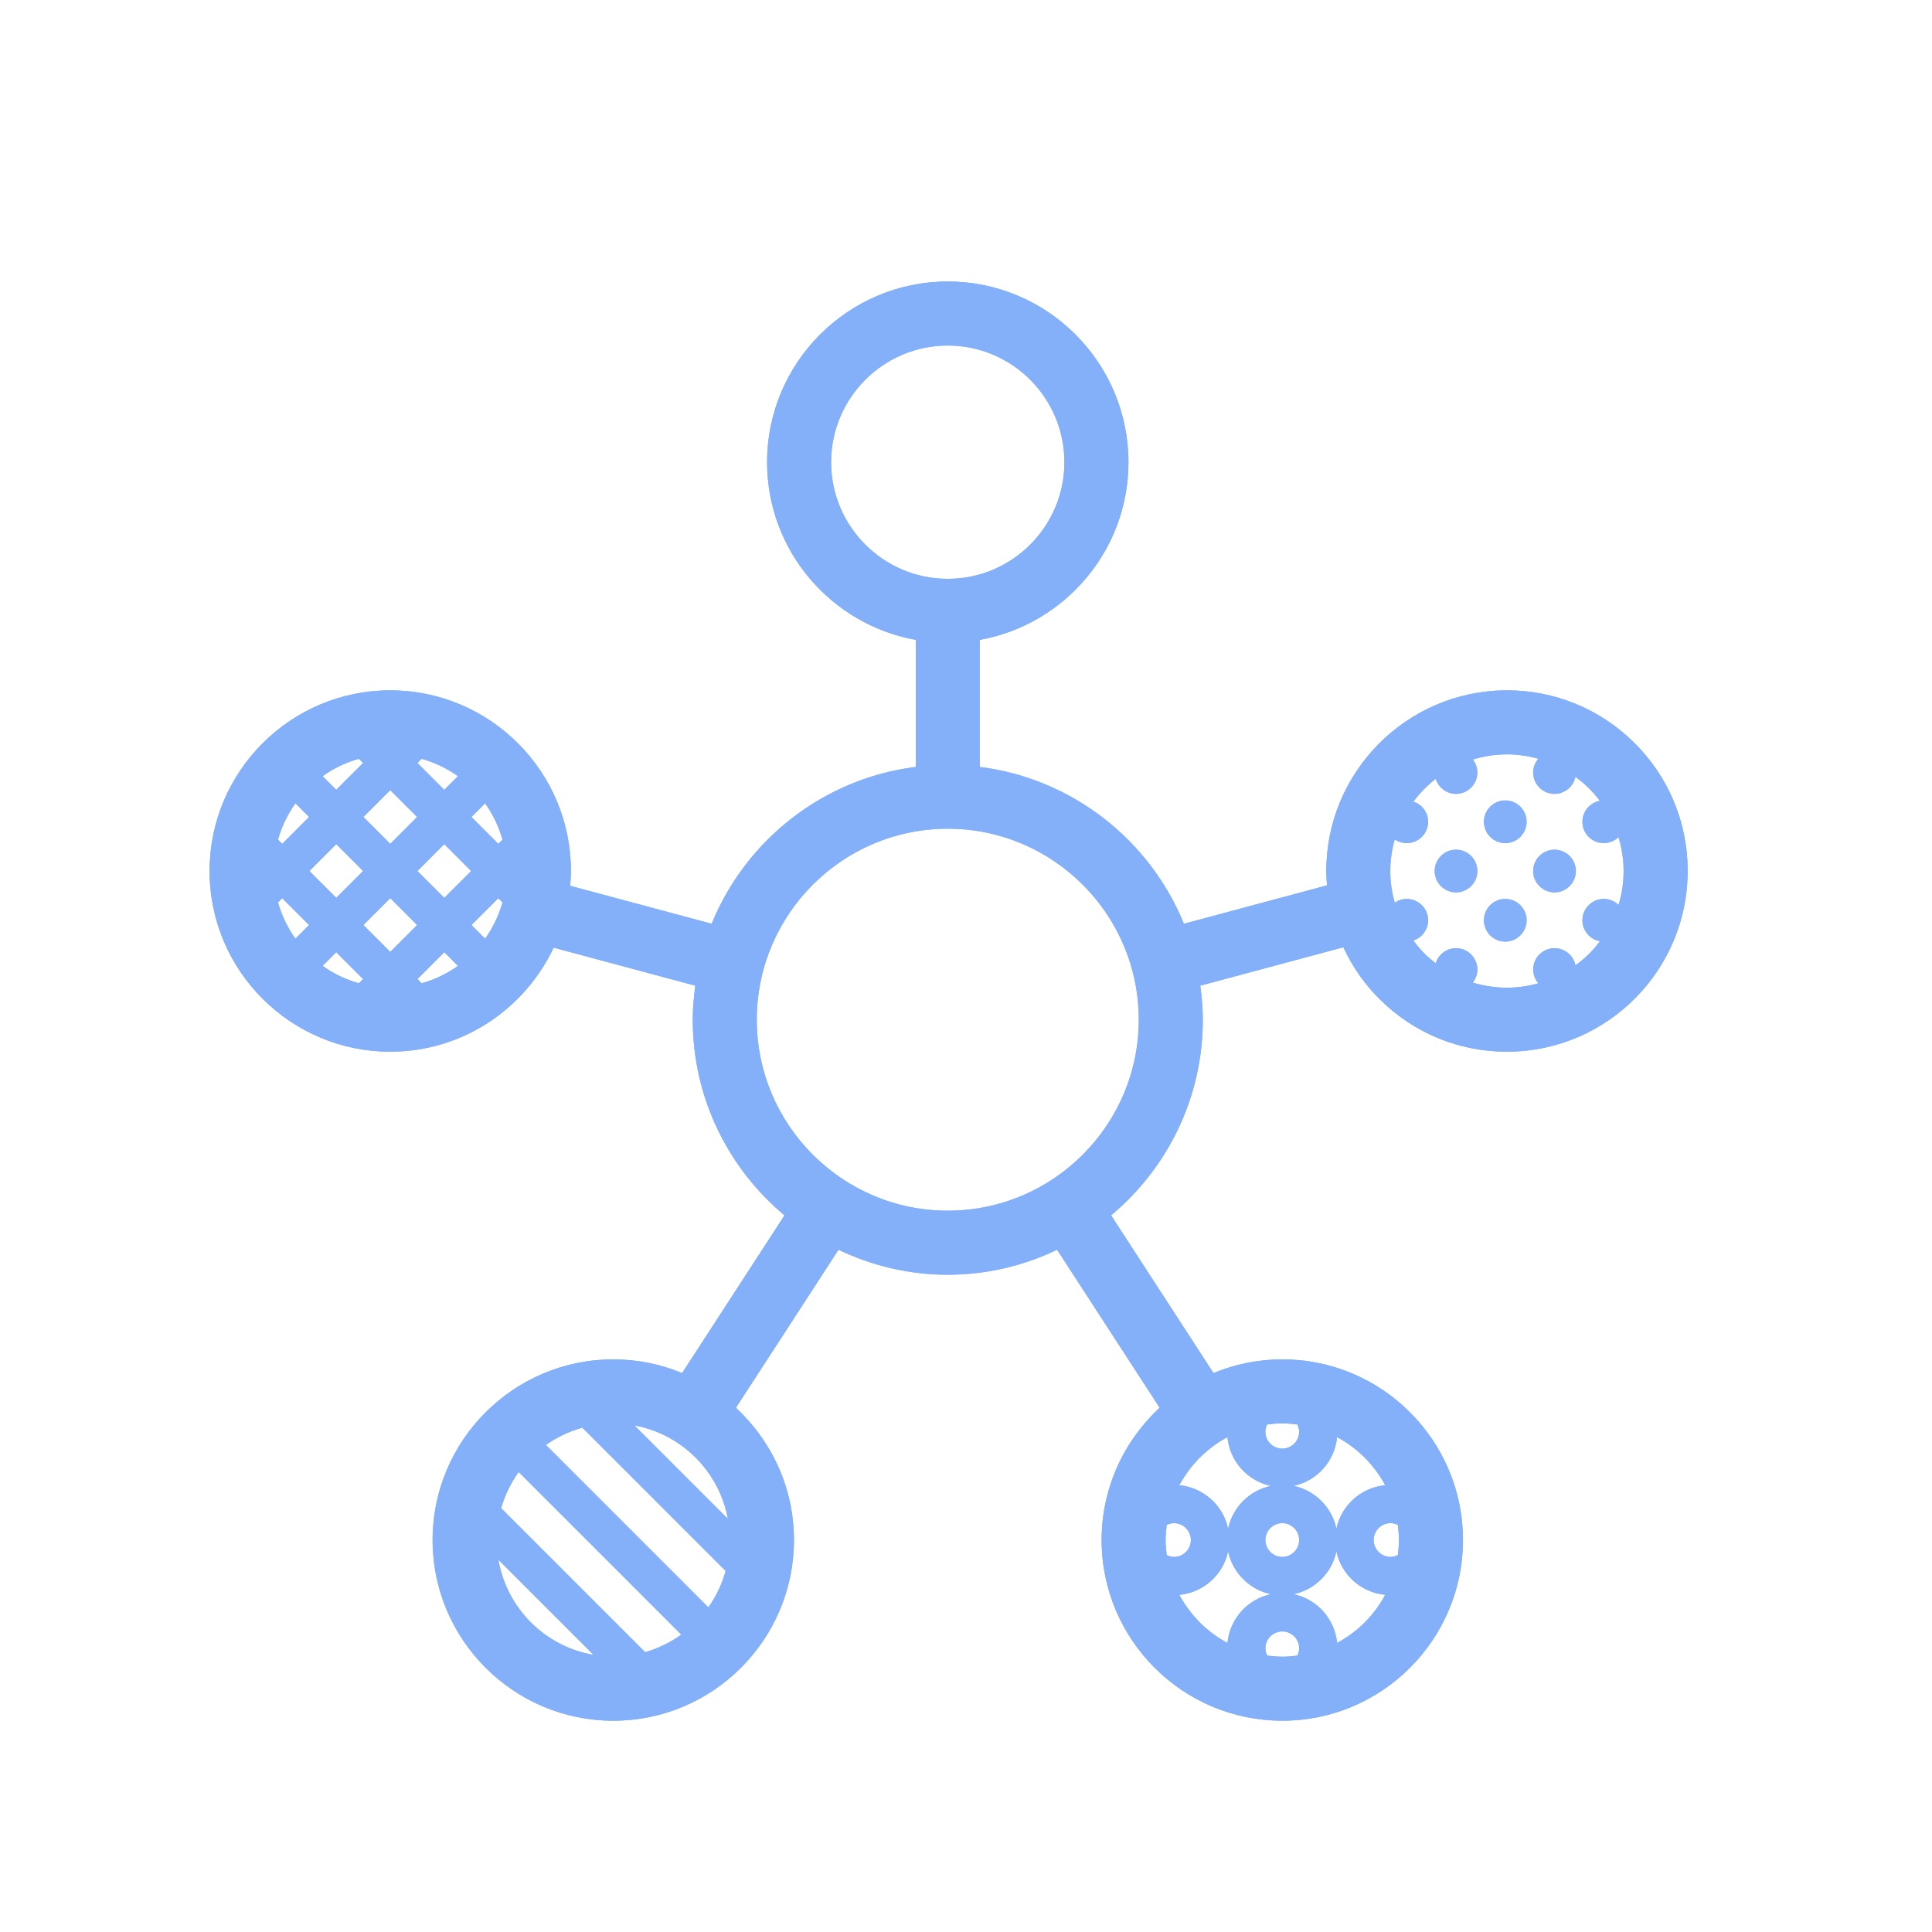 <?xml version="1.0" encoding="UTF-8"?> <svg xmlns="http://www.w3.org/2000/svg" xmlns:xlink="http://www.w3.org/1999/xlink" id="a" data-name="Icon" viewBox="0 0 150 150"><defs><clipPath id="b"><path d="M126.827,57.615c-2.642-2.593-6.127-4.017-9.823-4.017-.045,0-.089.001-.134.001-7.734.073-13.968,6.425-13.897,14.159.003.33.032.656.057.981l-11.113,2.982c-2.65-6.497-8.651-11.27-15.847-12.177v-9.865c6.552-1.178,11.543-6.908,11.543-13.794,0-7.735-6.293-14.028-14.028-14.028s-14.028,6.293-14.028,14.028c0,6.886,4.991,12.616,11.543,13.794v9.865c-7.197.907-13.198,5.68-15.847,12.177l-10.983-2.947c.031-.38.058-.76.058-1.148,0-7.735-6.293-14.028-14.028-14.028s-14.028,6.293-14.028,14.028,6.293,14.028,14.028,14.028c5.606,0,10.441-3.313,12.685-8.078l10.998,2.951c-.116.866-.197,1.744-.197,2.642,0,6.097,2.774,11.555,7.122,15.19l-7.949,12.245c-1.649-.682-3.452-1.063-5.344-1.063-7.735,0-14.028,6.293-14.028,14.028s6.293,14.028,14.028,14.028,14.028-6.293,14.028-14.028c0-4.058-1.742-7.708-4.506-10.272l7.964-12.266c2.576,1.229,5.446,1.938,8.486,1.938s5.91-.709,8.486-1.938l7.963,12.265c-2.764,2.564-4.506,6.214-4.506,10.272,0,7.735,6.293,14.028,14.028,14.028s14.028-6.293,14.028-14.028-6.293-14.028-14.028-14.028c-1.892,0-3.695.381-5.344,1.063l-7.949-12.244c4.348-3.635,7.122-9.093,7.122-15.19,0-.898-.081-1.776-.197-2.642l11.105-2.98c.702,1.504,1.662,2.892,2.882,4.09,2.642,2.594,6.125,4.017,9.821,4.017.045,0,.09-.001.136-.001,7.734-.072,13.968-6.423,13.897-14.158-.035-3.746-1.527-7.256-4.201-9.881ZM37.663,72.881l-1.061-1.061,2.085-2.085.327.327c-.287,1.025-.748,1.975-1.352,2.819ZM32.736,76.342l-.328-.328,2.086-2.085,1.061,1.061c-.844.604-1.794,1.065-2.819,1.352ZM25.045,74.99l1.061-1.061,2.085,2.085-.328.328c-1.024-.287-1.975-.748-2.819-1.352ZM21.585,70.063l.328-.328,2.085,2.085-1.061,1.061c-.604-.844-1.065-1.794-1.352-2.819ZM27.864,58.912l.327.327-2.086,2.086-1.061-1.061c.844-.604,1.795-1.065,2.82-1.352ZM35.554,60.263l-1.061,1.061-2.085-2.085.327-.327c1.024.287,1.975.748,2.819,1.352ZM39.015,65.191l-.327.327-2.086-2.086,1.061-1.061c.604.844,1.065,1.794,1.352,2.819ZM28.191,67.626l-2.085,2.085-2.085-2.085,2.085-2.085,2.085,2.085ZM28.214,63.433l2.086-2.086,2.085,2.085-2.085,2.085-2.085-2.085ZM30.3,69.735l2.085,2.085-2.086,2.085-2.085-2.085,2.085-2.085ZM32.408,67.626l2.085-2.085,2.086,2.086-2.086,2.085-2.085-2.085ZM23.997,63.433l-2.085,2.085-.328-.328c.287-1.024.748-1.975,1.352-2.819l1.061,1.061ZM54.997,124.796l-12.611-12.611c.847-.602,1.802-1.058,2.829-1.341l11.123,11.123c-.283,1.028-.739,1.982-1.341,2.829ZM50.087,128.273l-11.179-11.179c.291-1.021.756-1.967,1.362-2.808l12.625,12.625c-.841.606-1.787,1.072-2.808,1.362ZM49.256,110.667c3.678.678,6.58,3.579,7.258,7.258l-7.258-7.258ZM38.696,121.099l7.387,7.387c-3.768-.645-6.742-3.619-7.387-7.387ZM99.555,110.511c.398,0,.787.035,1.171.084.084.173.14.36.14.565,0,.723-.588,1.312-1.312,1.312s-1.312-.588-1.312-1.312c0-.205.056-.392.14-.565.384-.05.773-.084,1.171-.084ZM100.726,128.541c-.384.05-.773.084-1.171.084s-.787-.035-1.171-.084c-.084-.173-.14-.36-.14-.565,0-.723.588-1.312,1.312-1.312s1.312.588,1.312,1.312c0,.205-.056.392-.14.565ZM98.243,119.568c0-.723.588-1.312,1.312-1.312s1.312.588,1.312,1.312-.588,1.312-1.312,1.312-1.312-.588-1.312-1.312ZM98.679,115.364c-1.666.348-2.981,1.663-3.329,3.329-.377-1.815-1.908-3.197-3.786-3.381.847-1.583,2.15-2.886,3.733-3.733.184,1.878,1.566,3.409,3.381,3.786ZM90.582,120.739c-.05-.384-.084-.773-.084-1.171s.035-.787.084-1.171c.173-.084.36-.14.565-.14.723,0,1.312.588,1.312,1.312s-.588,1.312-1.312,1.312c-.205,0-.392-.056-.565-.14ZM91.565,123.825c1.878-.184,3.409-1.566,3.786-3.381.348,1.666,1.663,2.981,3.329,3.329-1.815.377-3.197,1.908-3.381,3.786-1.583-.847-2.886-2.15-3.733-3.733ZM103.812,127.558c-.184-1.878-1.566-3.409-3.381-3.786,1.666-.348,2.981-1.663,3.329-3.329.377,1.815,1.908,3.197,3.786,3.381-.847,1.583-2.15,2.886-3.733,3.733ZM108.528,118.397c.05.384.084.773.084,1.171s-.035.787-.084,1.171c-.173.084-.36.14-.565.14-.723,0-1.312-.588-1.312-1.312s.588-1.312,1.312-1.312c.205,0,.392.056.565.14ZM107.545,115.311c-1.878.184-3.409,1.566-3.786,3.381-.348-1.666-1.663-2.981-3.329-3.329,1.815-.377,3.197-1.908,3.381-3.786,1.583.847,2.886,2.15,3.733,3.733ZM64.527,35.884c0-4.995,4.063-9.057,9.057-9.057s9.057,4.063,9.057,9.057-4.063,9.057-9.057,9.057-9.057-4.063-9.057-9.057ZM73.585,93.998c-8.177,0-14.829-6.652-14.829-14.829s6.652-14.829,14.829-14.829,14.829,6.652,14.829,14.829-6.652,14.829-14.829,14.829ZM122.317,74.95c-.151-.759-.822-1.333-1.624-1.333-.913,0-1.657.744-1.657,1.657,0,.409.155.78.402,1.069-.758.211-1.546.332-2.354.34-.029,0-.058.001-.088.001-.912-0-1.802-.137-2.651-.396.22-.282.357-.631.357-1.014,0-.913-.744-1.657-1.657-1.657-.744,0-1.369.498-1.577,1.175-.281-.218-.555-.448-.813-.7-.341-.335-.643-.697-.923-1.073.662-.217,1.146-.834,1.146-1.568,0-.913-.744-1.657-1.657-1.657-.346,0-.667.108-.934.29-.214-.764-.337-1.558-.345-2.373-.008-.881.116-1.733.345-2.541.266.182.587.29.933.29.913,0,1.657-.744,1.657-1.657,0-.731-.481-1.347-1.14-1.566.495-.665,1.077-1.259,1.733-1.767.211.673.833,1.166,1.574,1.166.913,0,1.657-.744,1.657-1.657,0-.381-.135-.729-.353-1.009.814-.249,1.674-.393,2.567-.401.028,0,.056-.001.085-.001.844,0,1.659.125,2.436.342-.247.29-.402.66-.402,1.069,0,.913.744,1.657,1.657,1.657.8,0,1.47-.572,1.623-1.327.722.526,1.362,1.155,1.902,1.867-.771.142-1.358.816-1.358,1.627,0,.913.744,1.657,1.657,1.657.445,0,.848-.179,1.146-.465.246.808.387,1.661.395,2.548.009.936-.127,1.85-.391,2.72-.299-.289-.703-.469-1.15-.469-.913,0-1.657.744-1.657,1.657,0,.813.59,1.488,1.364,1.627-.235.31-.483.611-.759.893-.357.364-.744.685-1.147.98ZM114.702,67.627c0,.913-.744,1.657-1.657,1.657s-1.657-.744-1.657-1.657c0-.913.744-1.657,1.657-1.657s1.657.744,1.657,1.657ZM122.349,67.627c0,.913-.744,1.657-1.657,1.657-.913,0-1.657-.744-1.657-1.657,0-.913.744-1.657,1.657-1.657.913,0,1.657.744,1.657,1.657ZM118.526,63.803c0,.913-.744,1.657-1.657,1.657-.913,0-1.657-.744-1.657-1.657,0-.913.744-1.657,1.657-1.657.913,0,1.657.744,1.657,1.657ZM118.526,71.45c0,.913-.744,1.657-1.657,1.657-.913,0-1.657-.744-1.657-1.657,0-.913.744-1.657,1.657-1.657.913,0,1.657.744,1.657,1.657Z" style="fill: #84b0f9;"></path></clipPath></defs><path d="M126.827,57.615c-2.642-2.593-6.127-4.017-9.823-4.017-.045,0-.089.001-.134.001-7.734.073-13.968,6.425-13.897,14.159.003.33.032.656.057.981l-11.113,2.982c-2.65-6.497-8.651-11.27-15.847-12.177v-9.865c6.552-1.178,11.543-6.908,11.543-13.794,0-7.735-6.293-14.028-14.028-14.028s-14.028,6.293-14.028,14.028c0,6.886,4.991,12.616,11.543,13.794v9.865c-7.197.907-13.198,5.68-15.847,12.177l-10.983-2.947c.031-.38.058-.76.058-1.148,0-7.735-6.293-14.028-14.028-14.028s-14.028,6.293-14.028,14.028,6.293,14.028,14.028,14.028c5.606,0,10.441-3.313,12.685-8.078l10.998,2.951c-.116.866-.197,1.744-.197,2.642,0,6.097,2.774,11.555,7.122,15.19l-7.949,12.245c-1.649-.682-3.452-1.063-5.344-1.063-7.735,0-14.028,6.293-14.028,14.028s6.293,14.028,14.028,14.028,14.028-6.293,14.028-14.028c0-4.058-1.742-7.708-4.506-10.272l7.964-12.266c2.576,1.229,5.446,1.938,8.486,1.938s5.91-.709,8.486-1.938l7.963,12.265c-2.764,2.564-4.506,6.214-4.506,10.272,0,7.735,6.293,14.028,14.028,14.028s14.028-6.293,14.028-14.028-6.293-14.028-14.028-14.028c-1.892,0-3.695.381-5.344,1.063l-7.949-12.244c4.348-3.635,7.122-9.093,7.122-15.19,0-.898-.081-1.776-.197-2.642l11.105-2.98c.702,1.504,1.662,2.892,2.882,4.09,2.642,2.594,6.125,4.017,9.821,4.017.045,0,.09-.001.136-.001,7.734-.072,13.968-6.423,13.897-14.158-.035-3.746-1.527-7.256-4.201-9.881ZM37.663,72.881l-1.061-1.061,2.085-2.085.327.327c-.287,1.025-.748,1.975-1.352,2.819ZM32.736,76.342l-.328-.328,2.086-2.085,1.061,1.061c-.844.604-1.794,1.065-2.819,1.352ZM25.045,74.99l1.061-1.061,2.085,2.085-.328.328c-1.024-.287-1.975-.748-2.819-1.352ZM21.585,70.063l.328-.328,2.085,2.085-1.061,1.061c-.604-.844-1.065-1.794-1.352-2.819ZM27.864,58.912l.327.327-2.086,2.086-1.061-1.061c.844-.604,1.795-1.065,2.82-1.352ZM35.554,60.263l-1.061,1.061-2.085-2.085.327-.327c1.024.287,1.975.748,2.819,1.352ZM39.015,65.191l-.327.327-2.086-2.086,1.061-1.061c.604.844,1.065,1.794,1.352,2.819ZM28.191,67.626l-2.085,2.085-2.085-2.085,2.085-2.085,2.085,2.085ZM28.214,63.433l2.086-2.086,2.085,2.085-2.085,2.085-2.085-2.085ZM30.3,69.735l2.085,2.085-2.086,2.085-2.085-2.085,2.085-2.085ZM32.408,67.626l2.085-2.085,2.086,2.086-2.086,2.085-2.085-2.085ZM23.997,63.433l-2.085,2.085-.328-.328c.287-1.024.748-1.975,1.352-2.819l1.061,1.061ZM54.997,124.796l-12.611-12.611c.847-.602,1.802-1.058,2.829-1.341l11.123,11.123c-.283,1.028-.739,1.982-1.341,2.829ZM50.087,128.273l-11.179-11.179c.291-1.021.756-1.967,1.362-2.808l12.625,12.625c-.841.606-1.787,1.072-2.808,1.362ZM49.256,110.667c3.678.678,6.58,3.579,7.258,7.258l-7.258-7.258ZM38.696,121.099l7.387,7.387c-3.768-.645-6.742-3.619-7.387-7.387ZM99.555,110.511c.398,0,.787.035,1.171.084.084.173.14.36.14.565,0,.723-.588,1.312-1.312,1.312s-1.312-.588-1.312-1.312c0-.205.056-.392.14-.565.384-.05.773-.084,1.171-.084ZM100.726,128.541c-.384.05-.773.084-1.171.084s-.787-.035-1.171-.084c-.084-.173-.14-.36-.14-.565,0-.723.588-1.312,1.312-1.312s1.312.588,1.312,1.312c0,.205-.056.392-.14.565ZM98.243,119.568c0-.723.588-1.312,1.312-1.312s1.312.588,1.312,1.312-.588,1.312-1.312,1.312-1.312-.588-1.312-1.312ZM98.679,115.364c-1.666.348-2.981,1.663-3.329,3.329-.377-1.815-1.908-3.197-3.786-3.381.847-1.583,2.15-2.886,3.733-3.733.184,1.878,1.566,3.409,3.381,3.786ZM90.582,120.739c-.05-.384-.084-.773-.084-1.171s.035-.787.084-1.171c.173-.084.36-.14.565-.14.723,0,1.312.588,1.312,1.312s-.588,1.312-1.312,1.312c-.205,0-.392-.056-.565-.14ZM91.565,123.825c1.878-.184,3.409-1.566,3.786-3.381.348,1.666,1.663,2.981,3.329,3.329-1.815.377-3.197,1.908-3.381,3.786-1.583-.847-2.886-2.15-3.733-3.733ZM103.812,127.558c-.184-1.878-1.566-3.409-3.381-3.786,1.666-.348,2.981-1.663,3.329-3.329.377,1.815,1.908,3.197,3.786,3.381-.847,1.583-2.15,2.886-3.733,3.733ZM108.528,118.397c.05.384.084.773.084,1.171s-.035.787-.084,1.171c-.173.084-.36.14-.565.14-.723,0-1.312-.588-1.312-1.312s.588-1.312,1.312-1.312c.205,0,.392.056.565.14ZM107.545,115.311c-1.878.184-3.409,1.566-3.786,3.381-.348-1.666-1.663-2.981-3.329-3.329,1.815-.377,3.197-1.908,3.381-3.786,1.583.847,2.886,2.15,3.733,3.733ZM64.527,35.884c0-4.995,4.063-9.057,9.057-9.057s9.057,4.063,9.057,9.057-4.063,9.057-9.057,9.057-9.057-4.063-9.057-9.057ZM73.585,93.998c-8.177,0-14.829-6.652-14.829-14.829s6.652-14.829,14.829-14.829,14.829,6.652,14.829,14.829-6.652,14.829-14.829,14.829ZM122.317,74.95c-.151-.759-.822-1.333-1.624-1.333-.913,0-1.657.744-1.657,1.657,0,.409.155.78.402,1.069-.758.211-1.546.332-2.354.34-.029,0-.058.001-.088.001-.912-0-1.802-.137-2.651-.396.22-.282.357-.631.357-1.014,0-.913-.744-1.657-1.657-1.657-.744,0-1.369.498-1.577,1.175-.281-.218-.555-.448-.813-.7-.341-.335-.643-.697-.923-1.073.662-.217,1.146-.834,1.146-1.568,0-.913-.744-1.657-1.657-1.657-.346,0-.667.108-.934.29-.214-.764-.337-1.558-.345-2.373-.008-.881.116-1.733.345-2.541.266.182.587.29.933.29.913,0,1.657-.744,1.657-1.657,0-.731-.481-1.347-1.14-1.566.495-.665,1.077-1.259,1.733-1.767.211.673.833,1.166,1.574,1.166.913,0,1.657-.744,1.657-1.657,0-.381-.135-.729-.353-1.009.814-.249,1.674-.393,2.567-.401.028,0,.056-.001.085-.001.844,0,1.659.125,2.436.342-.247.29-.402.66-.402,1.069,0,.913.744,1.657,1.657,1.657.8,0,1.47-.572,1.623-1.327.722.526,1.362,1.155,1.902,1.867-.771.142-1.358.816-1.358,1.627,0,.913.744,1.657,1.657,1.657.445,0,.848-.179,1.146-.465.246.808.387,1.661.395,2.548.009.936-.127,1.85-.391,2.72-.299-.289-.703-.469-1.15-.469-.913,0-1.657.744-1.657,1.657,0,.813.59,1.488,1.364,1.627-.235.31-.483.611-.759.893-.357.364-.744.685-1.147.98ZM114.702,67.627c0,.913-.744,1.657-1.657,1.657s-1.657-.744-1.657-1.657c0-.913.744-1.657,1.657-1.657s1.657.744,1.657,1.657ZM122.349,67.627c0,.913-.744,1.657-1.657,1.657-.913,0-1.657-.744-1.657-1.657,0-.913.744-1.657,1.657-1.657.913,0,1.657.744,1.657,1.657ZM118.526,63.803c0,.913-.744,1.657-1.657,1.657-.913,0-1.657-.744-1.657-1.657,0-.913.744-1.657,1.657-1.657.913,0,1.657.744,1.657,1.657ZM118.526,71.45c0,.913-.744,1.657-1.657,1.657-.913,0-1.657-.744-1.657-1.657,0-.913.744-1.657,1.657-1.657.913,0,1.657.744,1.657,1.657Z" style="fill: #84b0f9;"></path><g style="clip-path: url(#b);"><rect x="2.689" y="2.689" width="144.622" height="144.622" style="fill: #84b0f9;"></rect></g></svg> 